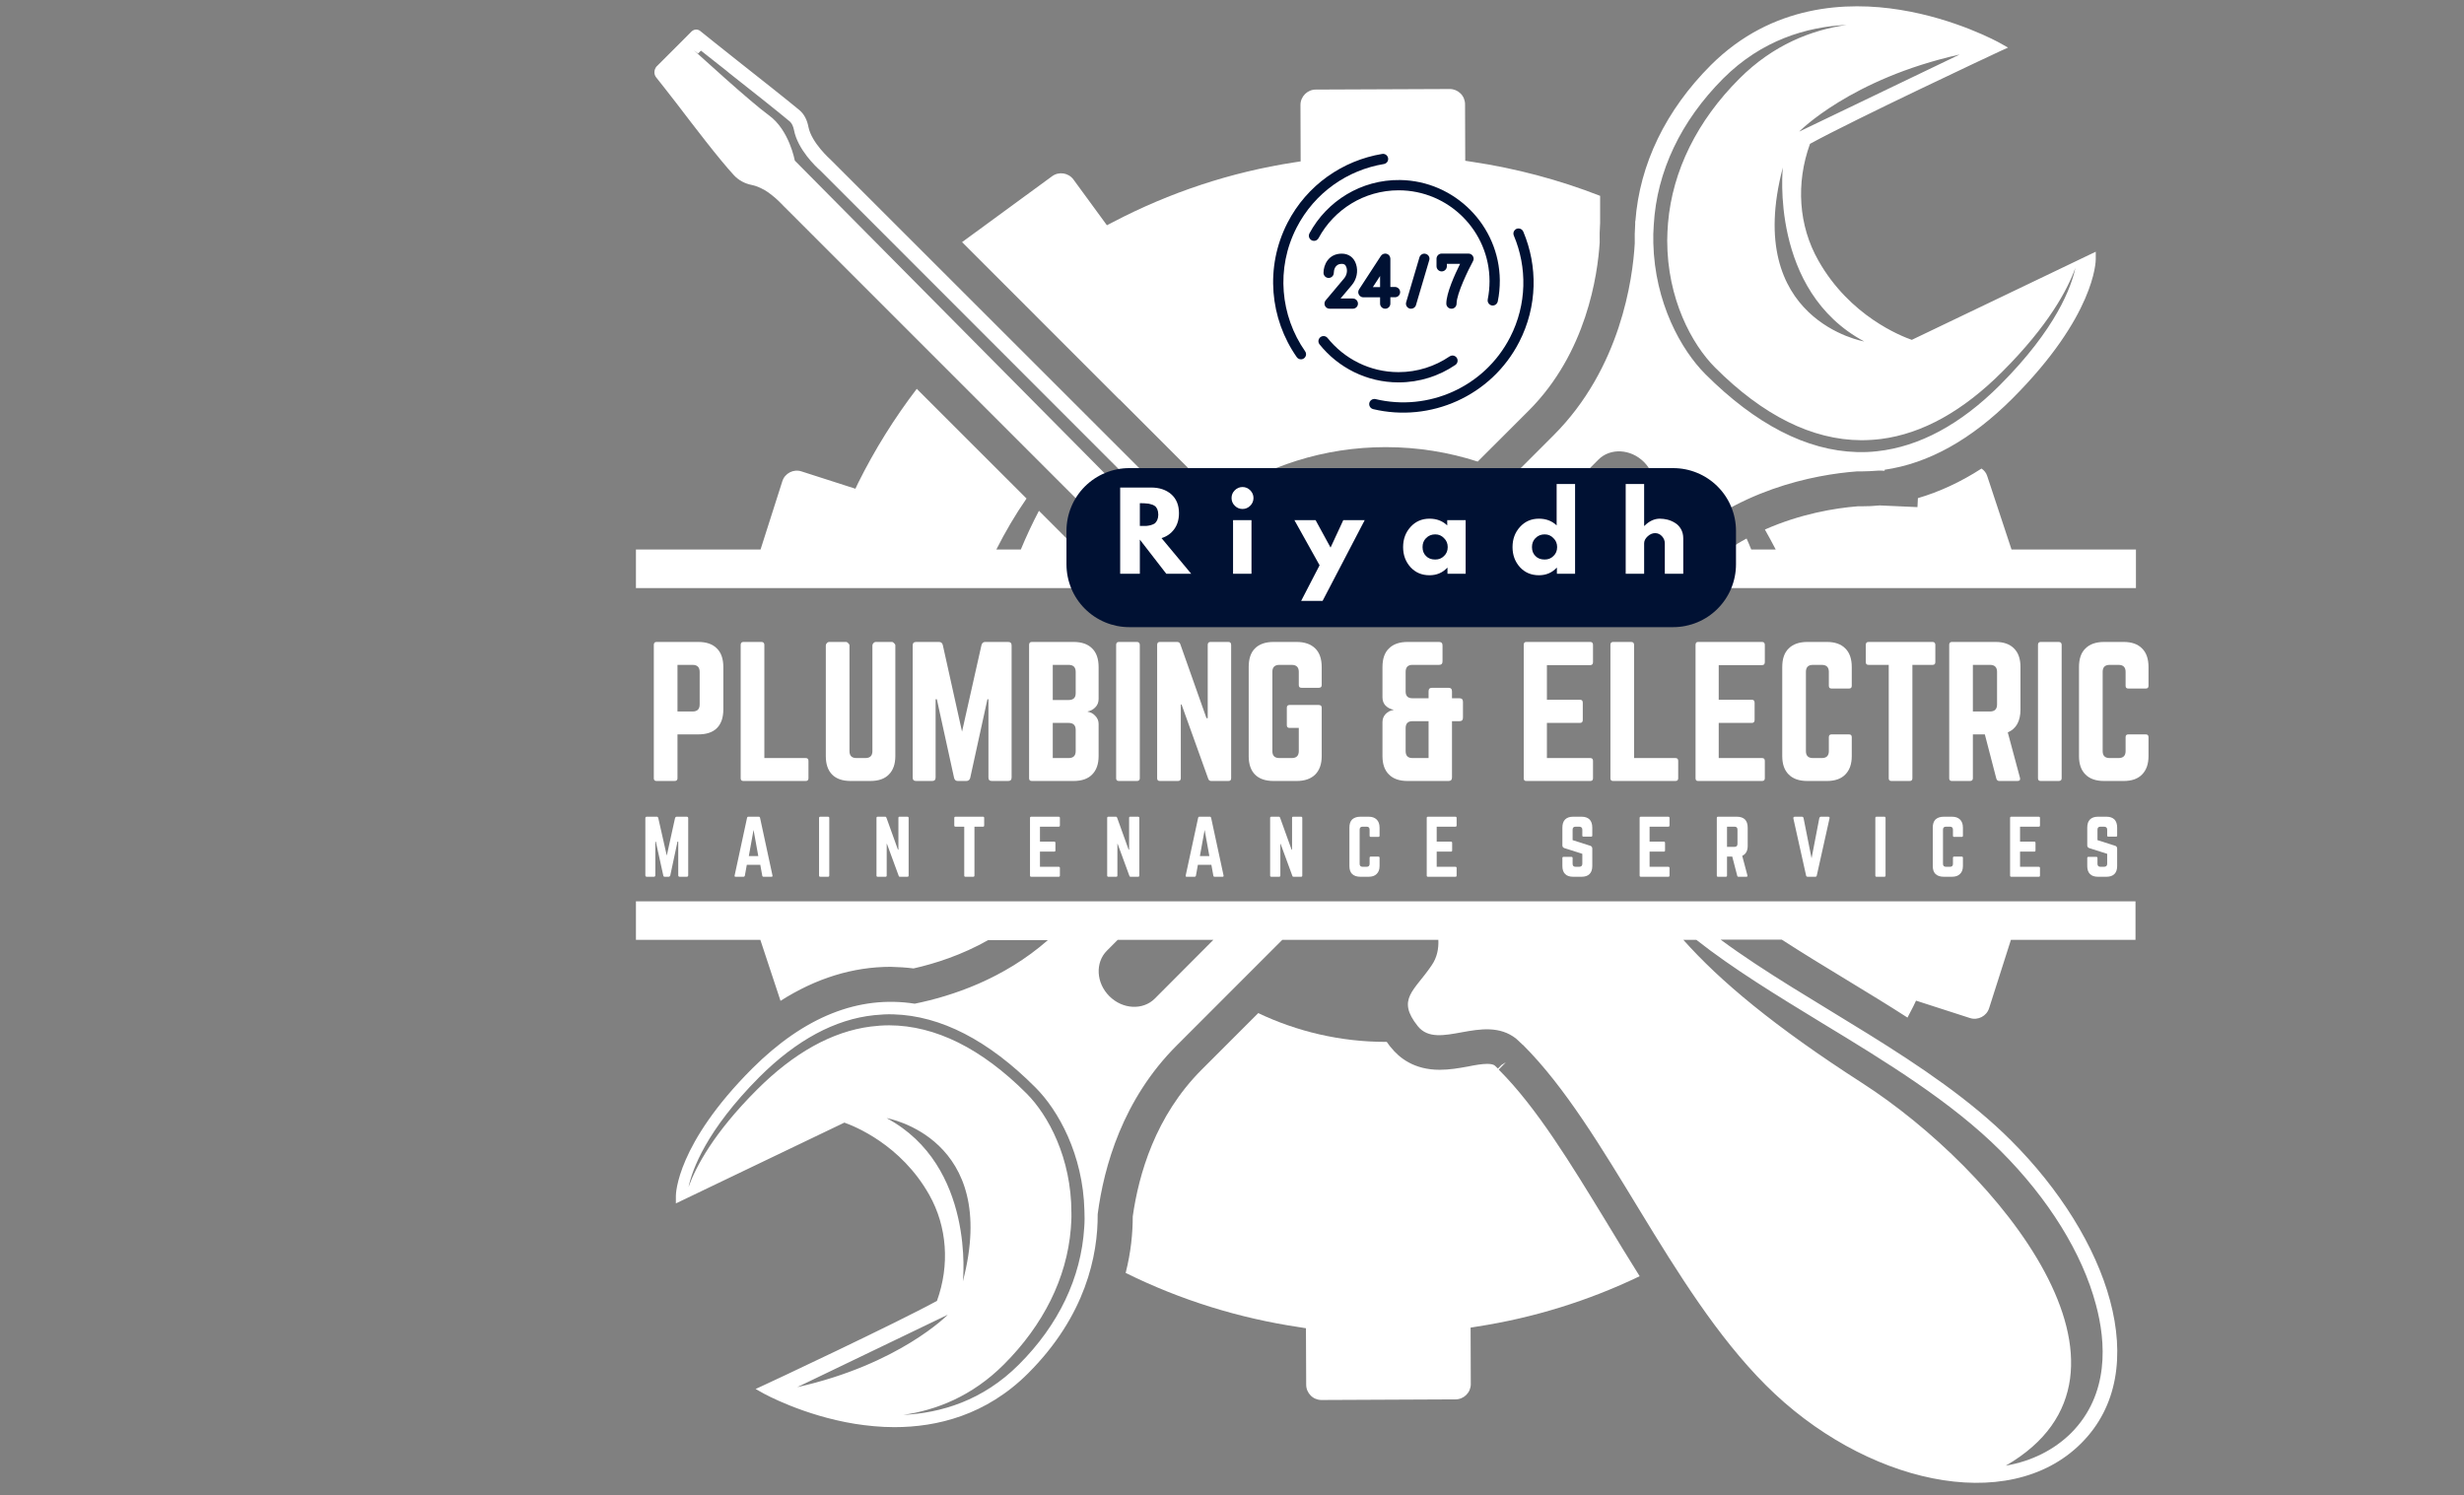 <svg xmlns="http://www.w3.org/2000/svg" xmlns:xlink="http://www.w3.org/1999/xlink" width="206" zoomAndPan="magnify" viewBox="0 0 154.5 93.75" height="125" preserveAspectRatio="xMidYMid meet" version="1.0"><rect x="0" y="0" width="154.5" height="93.75" fill="#808080" stroke="none"/><defs><g/><clipPath id="5ff07dade4"><path d="M 39.875 56 L 134 56 L 134 93 L 39.875 93 Z M 39.875 56 " clip-rule="nonzero"/></clipPath><clipPath id="229c3469c7"><path d="M 39.875 0.027 L 134 0.027 L 134 37 L 39.875 37 Z M 39.875 0.027 " clip-rule="nonzero"/></clipPath><clipPath id="15c4bd486d"><path d="M 79.301 9.605 L 88 9.605 L 88 23 L 79.301 23 Z M 79.301 9.605 " clip-rule="nonzero"/></clipPath><clipPath id="2f52725e5a"><path d="M 85 14 L 96.34 14 L 96.34 26 L 85 26 Z M 85 14 " clip-rule="nonzero"/></clipPath></defs><g clip-path="url(#5ff07dade4)"><path fill="#ffffff" d="M 57.281 60.73 C 58.648 60.422 60.312 59.887 61.961 58.953 L 65.707 58.953 C 62.922 61.395 59.684 62.469 57.355 62.941 C 53.84 62.395 50.426 63.762 47.176 66.996 C 42.43 71.742 42.379 74.863 42.379 74.992 L 42.379 75.465 L 52.945 70.398 C 53.559 70.617 56.488 71.77 58.266 74.926 C 59.391 76.922 59.559 79.34 58.75 81.578 C 56.18 82.984 48.25 86.707 47.906 86.859 L 47.945 86.949 L 47.906 86.859 L 47.379 87.102 L 47.879 87.383 C 47.906 87.398 50.375 88.766 53.609 89.289 C 54.363 89.406 55.195 89.496 56.078 89.496 C 58.738 89.496 61.832 88.754 64.469 86.117 C 68.086 82.5 68.844 78.699 68.828 76.141 C 69.215 73.176 70.391 68.941 73.793 65.551 L 80.402 58.938 L 90.188 58.938 C 90.215 59.477 90.113 60.039 89.766 60.539 C 88.691 62.137 87.539 62.648 88.898 64.348 C 90.164 65.934 93.004 63.52 95.062 65.129 C 95.176 65.23 95.305 65.348 95.418 65.461 C 95.445 65.488 95.457 65.5 95.484 65.527 L 95.484 65.512 C 95.496 65.527 95.496 65.527 95.508 65.539 C 100.793 70.82 104.629 80.773 110.73 86.871 C 116.828 92.973 125.898 95.109 130.5 90.504 C 135.105 85.902 132.191 77.602 126.09 71.512 C 121.051 66.473 113.375 62.98 107.891 58.926 L 111.727 58.926 C 113.031 59.77 114.414 60.613 115.832 61.473 C 117.086 62.238 118.363 63.008 119.605 63.812 C 119.719 63.582 119.848 63.352 119.965 63.121 L 120.141 62.75 L 123.52 63.84 C 124.016 64.004 124.566 63.723 124.723 63.223 L 126.09 58.938 L 133.902 58.938 L 133.902 56.523 L 39.875 56.523 L 39.875 58.938 L 47.676 58.938 L 48.941 62.762 C 51.168 61.344 53.48 60.629 55.848 60.629 C 56.332 60.641 56.809 60.668 57.281 60.73 Z M 106.367 58.938 C 108.656 60.742 111.383 62.406 114.234 64.145 C 118.238 66.574 122.367 69.094 125.449 72.176 C 128.441 75.168 130.566 78.586 131.422 81.82 C 132.051 84.148 132.281 87.434 129.863 89.867 C 128.789 90.926 127.395 91.629 125.77 91.91 C 135.848 86.078 125.18 73.328 116.766 67.918 C 111.242 64.363 107.84 61.512 105.551 58.938 Z M 55.594 70.117 C 55.594 70.117 62.742 71.332 60.375 80.352 C 60.375 80.352 61.168 73.098 55.594 70.117 Z M 49.988 86.988 L 59.43 82.445 C 59.43 82.445 56.398 85.555 49.988 86.988 Z M 67.984 76.973 C 67.793 80.121 66.375 83.086 63.891 85.566 C 61.617 87.844 58.98 88.613 56.629 88.727 C 58.699 88.434 60.949 87.562 62.945 85.566 C 65.426 83.086 66.887 80.145 67.141 77.074 C 67.168 76.73 67.191 76.371 67.18 76.039 C 67.18 72.613 65.723 69.926 64.367 68.57 C 61.539 65.742 58.648 64.312 55.77 64.297 C 55.375 64.297 54.992 64.324 54.594 64.375 C 52.176 64.684 49.773 66.023 47.457 68.34 C 44.746 71.051 43.633 73.16 43.172 74.441 C 43.402 73.355 44.285 70.887 47.609 67.547 C 49.926 65.23 52.355 63.914 54.824 63.66 C 55.223 63.621 55.617 63.594 56.027 63.609 C 58.98 63.695 61.973 65.23 64.93 68.199 C 66.348 69.617 67.91 72.395 67.996 75.91 C 68.012 76.258 68.012 76.613 67.984 76.973 Z M 72.41 62.621 C 71.668 63.363 70.391 63.301 69.559 62.469 C 68.727 61.637 68.664 60.359 69.406 59.617 L 70.082 58.938 L 76.082 58.938 Z M 72.41 62.621 " fill-opacity="1" fill-rule="nonzero"/></g><path fill="#ffffff" d="M 94.012 67.113 C 94 67.098 93.988 67.086 93.973 67.074 L 94.422 66.613 L 94.152 66.781 L 93.922 67.012 C 93.922 67.012 93.91 66.996 93.91 66.996 C 93.91 66.996 93.922 67.012 93.922 67.012 C 93.91 66.996 93.91 66.996 93.898 66.984 C 93.832 66.922 93.77 66.855 93.707 66.805 C 93.641 66.766 93.527 66.715 93.258 66.715 C 92.914 66.715 92.477 66.793 92.031 66.883 C 91.469 66.984 90.891 67.086 90.266 67.086 C 88.668 67.086 87.734 66.332 87.223 65.691 C 87.117 65.578 87.043 65.449 86.953 65.336 C 86.941 65.336 86.914 65.336 86.902 65.336 C 84.035 65.336 81.324 64.684 78.895 63.531 L 75.352 67.074 C 72.438 69.988 71.398 73.66 71.027 76.281 C 71.027 77.32 70.914 78.52 70.582 79.824 C 74.023 81.527 77.691 82.664 81.477 83.227 L 81.887 83.293 L 81.902 86.836 C 81.902 87.09 82.004 87.332 82.184 87.512 C 82.359 87.691 82.605 87.793 82.859 87.793 L 91.262 87.754 C 91.52 87.754 91.762 87.652 91.941 87.473 C 92.121 87.293 92.223 87.051 92.223 86.797 L 92.211 83.254 L 92.617 83.188 C 96.16 82.641 99.59 81.578 102.812 80.031 C 102.094 78.891 101.406 77.754 100.715 76.613 C 98.477 72.945 96.367 69.477 94.012 67.113 Z M 94.012 67.113 " fill-opacity="1" fill-rule="nonzero"/><path fill="#ffffff" d="M 70.25 25.047 C 70.234 25.059 70.223 25.07 70.223 25.07 L 76.414 31.262 C 79.406 29.23 83.012 28.039 86.887 28.039 C 88.898 28.039 90.84 28.359 92.656 28.945 L 95.855 25.75 C 99.488 22.117 100.176 17.23 100.305 15.211 C 100.293 14.816 100.305 14.406 100.332 13.984 L 100.332 12.281 C 97.746 11.273 95.047 10.555 92.285 10.145 L 91.875 10.082 L 91.863 6.539 C 91.863 6.285 91.762 6.039 91.582 5.863 C 91.402 5.684 91.16 5.582 90.906 5.582 L 82.5 5.617 C 81.977 5.617 81.543 6.055 81.543 6.578 L 81.555 10.121 L 81.145 10.184 C 77.168 10.797 73.344 12.066 69.777 13.934 L 69.406 14.125 L 67.309 11.258 C 67 10.836 66.398 10.734 65.965 11.055 L 60.324 15.184 L 70.184 25.047 C 70.234 25.07 70.25 25.059 70.25 25.047 Z M 70.25 25.047 " fill-opacity="1" fill-rule="nonzero"/><g clip-path="url(#229c3469c7)"><path fill="#ffffff" d="M 133.93 36.879 L 133.93 34.461 L 126.129 34.461 L 124.605 29.855 C 124.543 29.652 124.414 29.496 124.246 29.383 C 122.941 30.227 121.613 30.84 120.258 31.238 L 120.23 31.801 C 120.23 31.801 117.867 31.695 117.867 31.695 C 117.48 31.734 117.098 31.75 116.715 31.75 C 116.637 31.75 116.562 31.75 116.484 31.75 C 115.051 31.863 112.891 32.223 110.664 33.207 C 110.895 33.617 111.125 34.039 111.344 34.461 L 109.809 34.461 C 109.719 34.23 109.617 34 109.516 33.77 C 109.129 33.973 108.758 34.203 108.375 34.461 L 104.922 34.461 C 108.824 30.688 113.773 29.766 116.422 29.562 C 116.523 29.562 116.613 29.562 116.715 29.562 C 117.074 29.562 117.43 29.535 117.777 29.512 C 117.879 29.512 117.941 29.512 117.957 29.512 L 118.172 29.523 L 118.172 29.457 C 120.922 29.062 123.609 27.566 126.18 24.996 C 131.359 19.816 131.41 16.402 131.41 16.258 L 131.41 15.785 L 119.875 21.312 C 119.223 21.082 115.984 19.828 114.016 16.336 C 112.773 14.148 112.598 11.488 113.492 9.02 C 116.293 7.484 124.988 3.406 125.375 3.227 L 125.91 2.984 L 125.41 2.703 C 125.297 2.637 122.648 1.18 119.145 0.617 C 115.844 0.082 111.113 0.258 107.277 4.082 C 104.449 6.91 102.812 10.285 102.543 13.867 L 102.531 13.867 L 102.531 14.059 C 102.504 14.469 102.492 14.879 102.504 15.262 C 102.379 17.488 101.621 23.09 97.414 27.297 L 90.266 34.445 L 76.527 34.445 L 52.074 10.004 C 52.062 9.992 50.887 8.957 50.691 7.961 C 50.605 7.5 50.41 7.141 50.117 6.898 C 49.285 6.207 47.676 4.941 46.254 3.816 C 45.195 2.973 44.285 2.254 43.914 1.949 C 43.762 1.82 43.531 1.82 43.379 1.961 L 43.363 1.973 L 42.828 2.512 L 41.191 4.148 L 41.176 4.16 C 41.176 4.16 41.164 4.172 41.164 4.172 C 41 4.379 40.984 4.66 41.152 4.863 C 41.383 5.145 41.855 5.758 42.395 6.449 C 43.531 7.934 45.078 9.969 46.023 10.992 C 46.32 11.309 46.703 11.516 47.164 11.605 C 47.406 11.656 47.648 11.758 47.879 11.887 C 47.879 11.887 47.891 11.887 47.891 11.887 C 48.57 12.281 49.133 12.922 49.145 12.934 L 49.16 12.945 L 70.672 34.461 L 67.574 34.461 L 65.145 32.031 C 64.738 32.809 64.352 33.629 64.008 34.461 L 62.473 34.461 C 63.035 33.348 63.664 32.273 64.367 31.262 L 57.484 24.383 C 56.078 26.223 54.852 28.191 53.812 30.277 L 53.637 30.648 L 50.258 29.562 C 49.758 29.395 49.211 29.676 49.055 30.176 L 47.688 34.461 L 39.875 34.461 L 39.875 36.879 Z M 116.895 21.414 C 116.895 21.414 109.258 20.109 111.789 10.504 C 111.789 10.504 110.945 18.23 116.895 21.414 Z M 122.879 3.418 L 112.812 8.254 C 112.801 8.266 116.035 4.941 122.879 3.418 Z M 108.043 4.93 C 110.461 2.512 113.285 1.68 115.793 1.562 C 113.582 1.883 111.188 2.805 109.066 4.93 C 106.418 7.574 104.871 10.707 104.59 13.984 C 104.562 14.355 104.539 14.727 104.539 15.082 C 104.539 18.742 106.086 21.594 107.543 23.051 C 110.551 26.059 113.633 27.59 116.703 27.605 C 117.125 27.605 117.547 27.578 117.957 27.527 C 120.539 27.195 123.098 25.773 125.566 23.293 C 128.457 20.402 129.645 18.152 130.133 16.797 C 129.887 17.961 128.953 20.594 125.398 24.152 C 122.93 26.621 120.336 28.012 117.699 28.297 C 117.277 28.348 116.844 28.359 116.422 28.348 C 113.273 28.258 110.078 26.605 106.93 23.461 C 105.41 21.938 103.758 18.984 103.668 15.238 C 103.656 14.867 103.668 14.496 103.695 14.109 C 103.887 10.746 105.395 7.59 108.043 4.93 Z M 100.227 28.82 C 100.969 28.078 102.25 28.141 103.082 28.973 C 103.91 29.805 103.977 31.082 103.234 31.824 L 100.586 34.473 L 94.59 34.473 Z M 43.711 2.102 L 43.699 2.113 C 43.684 2.102 43.672 2.102 43.672 2.09 C 43.684 2.09 43.699 2.102 43.711 2.102 Z M 49.836 10.07 C 49.836 10.07 49.492 8.152 48.211 7.23 C 46.984 6.336 43.711 3.328 43.504 3.148 L 43.773 3.355 L 43.953 3.176 C 44.375 3.508 44.926 3.941 45.527 4.418 L 45.758 4.609 C 47.152 5.707 48.723 6.949 49.531 7.625 C 49.645 7.73 49.734 7.906 49.785 8.152 C 50.016 9.367 51.152 10.453 51.449 10.707 L 75.211 34.484 L 74.023 34.484 Z M 49.836 10.07 " fill-opacity="1" fill-rule="nonzero"/></g><path fill="#001133" d="M 84.828 19.359 L 83.371 19.359 C 83.246 19.359 83.133 19.289 83.078 19.176 C 83.027 19.062 83.043 18.926 83.125 18.832 L 84.277 17.461 C 84.441 17.266 84.5 17 84.426 16.77 C 84.367 16.586 84.27 16.547 84.137 16.547 C 83.68 16.547 83.637 16.977 83.633 17.109 C 83.633 17.285 83.488 17.43 83.309 17.43 C 83.133 17.43 82.988 17.285 82.988 17.105 C 82.988 16.625 83.289 15.906 84.133 15.906 C 84.566 15.906 84.898 16.148 85.031 16.574 C 85.172 17.012 85.07 17.512 84.766 17.875 L 84.055 18.719 L 84.828 18.719 C 85.004 18.719 85.148 18.863 85.148 19.043 C 85.148 19.219 85.004 19.359 84.828 19.359 Z M 84.828 19.359 " fill-opacity="1" fill-rule="nonzero"/><path fill="#001133" d="M 86.859 19.359 C 86.684 19.359 86.535 19.219 86.535 19.039 L 86.535 18.645 L 85.488 18.645 C 85.371 18.645 85.266 18.582 85.207 18.477 C 85.148 18.371 85.152 18.246 85.219 18.145 L 86.586 16.047 C 86.664 15.93 86.812 15.875 86.949 15.914 C 87.086 15.953 87.18 16.082 87.18 16.223 L 87.18 17.996 L 87.469 17.996 C 87.645 17.996 87.793 18.141 87.793 18.32 C 87.793 18.5 87.648 18.641 87.469 18.641 L 87.18 18.641 L 87.18 19.035 C 87.18 19.219 87.035 19.359 86.859 19.359 Z M 86.082 18.004 L 86.535 18.004 L 86.535 17.309 Z M 86.082 18.004 " fill-opacity="1" fill-rule="nonzero"/><path fill="#001133" d="M 91.012 19.359 C 90.832 19.359 90.688 19.219 90.688 19.039 C 90.688 18.387 91.219 17.215 91.551 16.547 L 90.723 16.547 L 90.723 16.695 C 90.723 16.871 90.578 17.02 90.398 17.02 C 90.223 17.02 90.074 16.875 90.074 16.695 L 90.074 16.227 C 90.074 16.047 90.219 15.902 90.398 15.902 L 92.078 15.902 C 92.191 15.902 92.297 15.961 92.355 16.059 C 92.414 16.156 92.418 16.277 92.363 16.375 C 92.074 16.906 91.332 18.422 91.332 19.035 C 91.332 19.219 91.191 19.359 91.012 19.359 Z M 91.012 19.359 " fill-opacity="1" fill-rule="nonzero"/><path fill="#001133" d="M 88.477 19.359 C 88.449 19.359 88.418 19.359 88.387 19.348 C 88.219 19.301 88.117 19.121 88.172 18.949 L 89.004 16.137 C 89.055 15.969 89.234 15.867 89.402 15.922 C 89.574 15.969 89.672 16.148 89.617 16.32 L 88.785 19.133 C 88.746 19.273 88.617 19.359 88.477 19.359 Z M 88.477 19.359 " fill-opacity="1" fill-rule="nonzero"/><path fill="#001133" d="M 82.395 15.105 C 82.512 15.105 82.617 15.039 82.676 14.934 C 83.641 13.148 85.527 11.934 87.699 11.934 C 90.84 11.934 93.398 14.492 93.398 17.633 C 93.398 18.023 93.359 18.406 93.285 18.777 C 93.258 18.91 93.32 19.047 93.438 19.117 C 93.625 19.227 93.867 19.117 93.914 18.902 C 94.004 18.477 94.043 18.031 94.043 17.578 C 94.012 14.148 91.223 11.34 87.793 11.289 C 85.34 11.254 83.195 12.617 82.109 14.629 C 81.992 14.844 82.148 15.105 82.395 15.105 Z M 82.395 15.105 " fill-opacity="1" fill-rule="nonzero"/><path fill="#001133" d="M 91.234 22.336 C 91.129 22.273 90.996 22.281 90.891 22.352 C 89.977 22.973 88.875 23.336 87.691 23.336 C 85.891 23.336 84.285 22.496 83.238 21.191 C 83.176 21.117 83.086 21.074 82.992 21.074 C 82.723 21.074 82.57 21.383 82.738 21.594 C 83.902 23.047 85.691 23.98 87.695 23.98 C 89.016 23.98 90.242 23.574 91.258 22.883 C 91.453 22.75 91.441 22.453 91.234 22.336 Z M 91.234 22.336 " fill-opacity="1" fill-rule="nonzero"/><g clip-path="url(#15c4bd486d)"><path fill="#001133" d="M 81.859 22.359 C 81.914 22.254 81.906 22.129 81.836 22.031 C 80.289 19.816 79.984 16.84 81.301 14.273 C 82.434 12.07 84.504 10.66 86.777 10.285 C 86.875 10.27 86.961 10.203 87.008 10.117 C 87.129 9.883 86.93 9.609 86.668 9.652 C 84.203 10.062 81.953 11.59 80.727 13.977 C 79.301 16.766 79.629 19.996 81.312 22.398 C 81.449 22.594 81.75 22.574 81.859 22.359 Z M 81.859 22.359 " fill-opacity="1" fill-rule="nonzero"/></g><g clip-path="url(#2f52725e5a)"><path fill="#001133" d="M 94.93 14.5 C 94.887 14.586 94.883 14.684 94.922 14.773 C 95.758 16.754 95.75 19.082 94.691 21.145 C 93.078 24.289 89.543 25.816 86.25 25.027 C 86.105 24.992 85.957 25.062 85.887 25.195 C 85.793 25.383 85.898 25.605 86.102 25.656 C 89.676 26.508 93.512 24.852 95.262 21.438 C 96.41 19.199 96.422 16.68 95.516 14.527 C 95.406 14.273 95.055 14.254 94.93 14.5 Z M 94.93 14.5 " fill-opacity="1" fill-rule="nonzero"/></g><g fill="#ffffff" fill-opacity="1"><g transform="translate(40.449, 48.975)"><g><path d="M 0.547 -0.172 L 0.547 -8.531 C 0.547 -8.656 0.602 -8.719 0.719 -8.719 L 3.328 -8.719 C 3.848 -8.719 4.238 -8.582 4.5 -8.312 C 4.77 -8.051 4.906 -7.66 4.906 -7.141 L 4.906 -4.484 C 4.906 -3.973 4.77 -3.582 4.5 -3.312 C 4.238 -3.051 3.848 -2.922 3.328 -2.922 L 2.031 -2.922 L 2.031 -0.172 C 2.031 -0.055 1.969 0 1.844 0 L 0.719 0 C 0.602 0 0.547 -0.055 0.547 -0.172 Z M 2.031 -4.359 L 2.984 -4.359 C 3.273 -4.359 3.422 -4.504 3.422 -4.797 L 3.422 -6.844 C 3.422 -7.133 3.273 -7.281 2.984 -7.281 L 2.031 -7.281 Z M 2.031 -4.359 "/></g></g></g><g fill="#ffffff" fill-opacity="1"><g transform="translate(45.896, 48.975)"><g><path d="M 2.031 -1.438 L 2.031 -8.531 C 2.031 -8.656 1.969 -8.719 1.844 -8.719 L 0.719 -8.719 C 0.602 -8.719 0.547 -8.656 0.547 -8.531 L 0.547 -0.172 C 0.547 -0.055 0.602 0 0.719 0 L 4.625 0 C 4.738 0 4.797 -0.055 4.797 -0.172 L 4.797 -1.266 C 4.797 -1.379 4.738 -1.438 4.625 -1.438 Z M 2.031 -1.438 "/></g></g></g><g fill="#ffffff" fill-opacity="1"><g transform="translate(51.234, 48.975)"><g><path d="M 3.688 -8.719 L 4.688 -8.719 C 4.738 -8.719 4.785 -8.691 4.828 -8.641 C 4.879 -8.598 4.906 -8.551 4.906 -8.5 L 4.906 -1.562 C 4.906 -1.062 4.77 -0.676 4.5 -0.406 C 4.238 -0.133 3.848 0 3.328 0 L 2.109 0 C 1.598 0 1.207 -0.133 0.938 -0.406 C 0.676 -0.676 0.547 -1.062 0.547 -1.562 L 0.547 -8.5 C 0.547 -8.551 0.566 -8.598 0.609 -8.641 C 0.648 -8.691 0.703 -8.719 0.766 -8.719 L 1.812 -8.719 C 1.863 -8.719 1.91 -8.691 1.953 -8.641 C 2.004 -8.598 2.031 -8.551 2.031 -8.5 L 2.031 -1.875 C 2.031 -1.582 2.176 -1.438 2.469 -1.438 L 3.031 -1.438 C 3.32 -1.438 3.469 -1.582 3.469 -1.875 L 3.469 -8.5 C 3.469 -8.551 3.488 -8.598 3.531 -8.641 C 3.57 -8.691 3.625 -8.719 3.688 -8.719 Z M 3.688 -8.719 "/></g></g></g><g fill="#ffffff" fill-opacity="1"><g transform="translate(56.681, 48.975)"><g><path d="M 5.094 -8.719 L 6.531 -8.719 C 6.676 -8.719 6.75 -8.645 6.75 -8.5 L 6.75 -0.219 C 6.75 -0.07 6.676 0 6.531 0 L 5.516 0 C 5.367 0 5.297 -0.07 5.297 -0.219 L 5.297 -5.125 L 5.234 -5.125 L 4.156 -0.203 C 4.125 -0.066 4.039 0 3.906 0 L 3.375 0 C 3.25 0 3.172 -0.066 3.141 -0.203 L 2.062 -5.125 L 1.984 -5.125 L 1.984 -0.219 C 1.984 -0.07 1.91 0 1.766 0 L 0.766 0 C 0.617 0 0.547 -0.07 0.547 -0.219 L 0.547 -8.5 C 0.547 -8.645 0.617 -8.719 0.766 -8.719 L 2.203 -8.719 C 2.328 -8.719 2.406 -8.648 2.438 -8.516 L 3.641 -3.094 L 4.859 -8.516 C 4.891 -8.648 4.969 -8.719 5.094 -8.719 Z M 5.094 -8.719 "/></g></g></g><g fill="#ffffff" fill-opacity="1"><g transform="translate(63.98, 48.975)"><g><path d="M 4.906 -7.141 L 4.906 -5.141 C 4.906 -4.93 4.836 -4.758 4.703 -4.625 C 4.578 -4.488 4.414 -4.398 4.219 -4.359 L 4.219 -4.344 C 4.414 -4.312 4.578 -4.223 4.703 -4.078 C 4.836 -3.941 4.906 -3.773 4.906 -3.578 L 4.906 -1.562 C 4.906 -1.062 4.77 -0.676 4.5 -0.406 C 4.238 -0.133 3.848 0 3.328 0 L 0.719 0 C 0.602 0 0.547 -0.055 0.547 -0.172 L 0.547 -8.531 C 0.547 -8.656 0.602 -8.719 0.719 -8.719 L 3.328 -8.719 C 3.848 -8.719 4.238 -8.582 4.5 -8.312 C 4.77 -8.051 4.906 -7.66 4.906 -7.141 Z M 3.469 -5.5 L 3.469 -6.844 C 3.469 -7.133 3.32 -7.281 3.031 -7.281 L 2.031 -7.281 L 2.031 -5.078 L 3.031 -5.078 C 3.32 -5.078 3.469 -5.219 3.469 -5.5 Z M 3.469 -1.875 L 3.469 -3.203 C 3.469 -3.492 3.32 -3.641 3.031 -3.641 L 2.031 -3.641 L 2.031 -1.438 L 3.031 -1.438 C 3.32 -1.438 3.469 -1.582 3.469 -1.875 Z M 3.469 -1.875 "/></g></g></g><g fill="#ffffff" fill-opacity="1"><g transform="translate(69.438, 48.975)"><g><path d="M 0.719 -8.719 L 1.844 -8.719 C 1.969 -8.719 2.031 -8.656 2.031 -8.531 L 2.031 -0.172 C 2.031 -0.055 1.969 0 1.844 0 L 0.719 0 C 0.602 0 0.547 -0.055 0.547 -0.172 L 0.547 -8.531 C 0.547 -8.656 0.602 -8.719 0.719 -8.719 Z M 0.719 -8.719 "/></g></g></g><g fill="#ffffff" fill-opacity="1"><g transform="translate(72.009, 48.975)"><g><path d="M 3.891 -8.719 L 5.016 -8.719 C 5.129 -8.719 5.188 -8.656 5.188 -8.531 L 5.188 -0.172 C 5.188 -0.055 5.129 0 5.016 0 L 3.938 0 C 3.844 0 3.781 -0.047 3.75 -0.141 L 2.078 -4.797 L 2.031 -4.797 L 2.031 -0.172 C 2.031 -0.055 1.969 0 1.844 0 L 0.719 0 C 0.602 0 0.547 -0.055 0.547 -0.172 L 0.547 -8.531 C 0.547 -8.656 0.602 -8.719 0.719 -8.719 L 1.797 -8.719 C 1.898 -8.719 1.969 -8.672 2 -8.578 L 3.641 -3.938 L 3.719 -3.938 L 3.719 -8.531 C 3.719 -8.656 3.773 -8.719 3.891 -8.719 Z M 3.891 -8.719 "/></g></g></g><g fill="#ffffff" fill-opacity="1"><g transform="translate(77.75, 48.975)"><g><path d="M 0.547 -1.562 L 0.547 -7.141 C 0.547 -7.66 0.676 -8.051 0.938 -8.312 C 1.207 -8.582 1.598 -8.719 2.109 -8.719 L 3.547 -8.719 C 4.055 -8.719 4.445 -8.582 4.719 -8.312 C 4.988 -8.051 5.125 -7.66 5.125 -7.141 L 5.125 -6.016 C 5.125 -5.898 5.062 -5.844 4.938 -5.844 L 3.859 -5.844 C 3.742 -5.844 3.688 -5.898 3.688 -6.016 L 3.688 -6.844 C 3.688 -7.133 3.539 -7.281 3.25 -7.281 L 2.469 -7.281 C 2.176 -7.281 2.031 -7.133 2.031 -6.844 L 2.031 -1.875 C 2.031 -1.582 2.176 -1.438 2.469 -1.438 L 3.25 -1.438 C 3.539 -1.438 3.688 -1.582 3.688 -1.875 L 3.688 -3.328 L 3.109 -3.328 C 2.992 -3.328 2.938 -3.383 2.938 -3.5 L 2.938 -4.594 C 2.938 -4.707 2.992 -4.766 3.109 -4.766 L 4.938 -4.766 C 5.062 -4.766 5.125 -4.707 5.125 -4.594 L 5.125 -1.562 C 5.125 -1.062 4.988 -0.676 4.719 -0.406 C 4.445 -0.133 4.055 0 3.547 0 L 2.109 0 C 1.598 0 1.207 -0.133 0.938 -0.406 C 0.676 -0.676 0.547 -1.062 0.547 -1.562 Z M 0.547 -1.562 "/></g></g></g><g fill="#ffffff" fill-opacity="1"><g transform="translate(83.415, 48.975)"><g/></g></g><g fill="#ffffff" fill-opacity="1"><g transform="translate(86.138, 48.975)"><g><path d="M 2.125 -8.719 L 4.094 -8.719 C 4.238 -8.719 4.312 -8.645 4.312 -8.5 L 4.312 -7.5 C 4.312 -7.352 4.238 -7.281 4.094 -7.281 L 2.422 -7.281 C 2.141 -7.281 2 -7.133 2 -6.844 L 2 -5.609 C 2 -5.328 2.141 -5.188 2.422 -5.188 L 3.438 -5.188 L 3.438 -5.625 C 3.438 -5.77 3.508 -5.844 3.656 -5.844 L 4.688 -5.844 C 4.832 -5.844 4.906 -5.77 4.906 -5.625 L 4.906 -5.188 L 5.375 -5.188 C 5.52 -5.188 5.594 -5.113 5.594 -4.969 L 5.594 -3.969 C 5.594 -3.82 5.52 -3.75 5.375 -3.75 L 4.906 -3.75 L 4.906 -0.219 C 4.906 -0.07 4.832 0 4.688 0 L 2.125 0 C 1.613 0 1.223 -0.133 0.953 -0.406 C 0.68 -0.676 0.547 -1.062 0.547 -1.562 L 0.547 -3.688 C 0.547 -3.883 0.609 -4.051 0.734 -4.188 C 0.867 -4.332 1.035 -4.422 1.234 -4.453 L 1.234 -4.469 C 1.035 -4.508 0.867 -4.598 0.734 -4.734 C 0.609 -4.867 0.547 -5.039 0.547 -5.25 L 0.547 -7.141 C 0.547 -7.66 0.68 -8.051 0.953 -8.312 C 1.223 -8.582 1.613 -8.719 2.125 -8.719 Z M 3.438 -3.75 L 2.422 -3.75 C 2.141 -3.75 2 -3.602 2 -3.312 L 2 -1.875 C 2 -1.582 2.141 -1.438 2.422 -1.438 L 3.438 -1.438 Z M 3.438 -3.75 "/></g></g></g><g fill="#ffffff" fill-opacity="1"><g transform="translate(92.272, 48.975)"><g/></g></g><g fill="#ffffff" fill-opacity="1"><g transform="translate(94.995, 48.975)"><g><path d="M 4.891 -8.531 L 4.891 -7.453 C 4.891 -7.328 4.832 -7.266 4.719 -7.266 L 2 -7.266 L 2 -5.094 L 4.078 -5.094 C 4.191 -5.094 4.25 -5.031 4.25 -4.906 L 4.25 -3.828 C 4.25 -3.703 4.191 -3.641 4.078 -3.641 L 2 -3.641 L 2 -1.438 L 4.719 -1.438 C 4.832 -1.438 4.891 -1.379 4.891 -1.266 L 4.891 -0.172 C 4.891 -0.055 4.832 0 4.719 0 L 0.703 0 C 0.598 0 0.547 -0.055 0.547 -0.172 L 0.547 -8.531 C 0.547 -8.656 0.598 -8.719 0.703 -8.719 L 4.719 -8.719 C 4.832 -8.719 4.891 -8.656 4.891 -8.531 Z M 4.891 -8.531 "/></g></g></g><g fill="#ffffff" fill-opacity="1"><g transform="translate(100.431, 48.975)"><g><path d="M 2.031 -1.438 L 2.031 -8.531 C 2.031 -8.656 1.969 -8.719 1.844 -8.719 L 0.719 -8.719 C 0.602 -8.719 0.547 -8.656 0.547 -8.531 L 0.547 -0.172 C 0.547 -0.055 0.602 0 0.719 0 L 4.625 0 C 4.738 0 4.797 -0.055 4.797 -0.172 L 4.797 -1.266 C 4.797 -1.379 4.738 -1.438 4.625 -1.438 Z M 2.031 -1.438 "/></g></g></g><g fill="#ffffff" fill-opacity="1"><g transform="translate(105.769, 48.975)"><g><path d="M 4.891 -8.531 L 4.891 -7.453 C 4.891 -7.328 4.832 -7.266 4.719 -7.266 L 2 -7.266 L 2 -5.094 L 4.078 -5.094 C 4.191 -5.094 4.25 -5.031 4.25 -4.906 L 4.25 -3.828 C 4.25 -3.703 4.191 -3.641 4.078 -3.641 L 2 -3.641 L 2 -1.438 L 4.719 -1.438 C 4.832 -1.438 4.891 -1.379 4.891 -1.266 L 4.891 -0.172 C 4.891 -0.055 4.832 0 4.719 0 L 0.703 0 C 0.598 0 0.547 -0.055 0.547 -0.172 L 0.547 -8.531 C 0.547 -8.656 0.598 -8.719 0.703 -8.719 L 4.719 -8.719 C 4.832 -8.719 4.891 -8.656 4.891 -8.531 Z M 4.891 -8.531 "/></g></g></g><g fill="#ffffff" fill-opacity="1"><g transform="translate(111.205, 48.975)"><g><path d="M 4.906 -7.141 L 4.906 -5.969 C 4.906 -5.852 4.848 -5.797 4.734 -5.797 L 3.641 -5.797 C 3.523 -5.797 3.469 -5.852 3.469 -5.969 L 3.469 -6.844 C 3.469 -7.133 3.32 -7.281 3.031 -7.281 L 2.469 -7.281 C 2.176 -7.281 2.031 -7.133 2.031 -6.844 L 2.031 -1.875 C 2.031 -1.582 2.176 -1.438 2.469 -1.438 L 3.031 -1.438 C 3.32 -1.438 3.469 -1.582 3.469 -1.875 L 3.469 -2.75 C 3.469 -2.863 3.523 -2.922 3.641 -2.922 L 4.734 -2.922 C 4.848 -2.922 4.906 -2.863 4.906 -2.75 L 4.906 -1.562 C 4.906 -1.062 4.77 -0.676 4.5 -0.406 C 4.238 -0.133 3.852 0 3.344 0 L 2.125 0 C 1.613 0 1.223 -0.133 0.953 -0.406 C 0.68 -0.676 0.547 -1.062 0.547 -1.562 L 0.547 -7.141 C 0.547 -7.66 0.68 -8.051 0.953 -8.312 C 1.223 -8.582 1.613 -8.719 2.125 -8.719 L 3.344 -8.719 C 3.852 -8.719 4.238 -8.582 4.5 -8.312 C 4.77 -8.051 4.906 -7.66 4.906 -7.141 Z M 4.906 -7.141 "/></g></g></g><g fill="#ffffff" fill-opacity="1"><g transform="translate(116.663, 48.975)"><g><path d="M 0.5 -8.719 L 4.516 -8.719 C 4.629 -8.719 4.688 -8.656 4.688 -8.531 L 4.688 -7.453 C 4.688 -7.336 4.629 -7.281 4.516 -7.281 L 3.25 -7.281 L 3.25 -0.172 C 3.25 -0.055 3.191 0 3.078 0 L 1.938 0 C 1.82 0 1.766 -0.055 1.766 -0.172 L 1.766 -7.281 L 0.5 -7.281 C 0.383 -7.281 0.328 -7.336 0.328 -7.453 L 0.328 -8.531 C 0.328 -8.656 0.383 -8.719 0.5 -8.719 Z M 0.5 -8.719 "/></g></g></g><g fill="#ffffff" fill-opacity="1"><g transform="translate(121.674, 48.975)"><g><path d="M 5.016 -7.141 L 5.016 -4.484 C 5.016 -3.754 4.75 -3.273 4.219 -3.047 L 4.984 -0.203 C 5.016 -0.066 4.961 0 4.828 0 L 3.688 0 C 3.594 0 3.531 -0.051 3.5 -0.156 L 2.781 -2.922 L 2.031 -2.922 L 2.031 -0.172 C 2.031 -0.055 1.969 0 1.844 0 L 0.719 0 C 0.602 0 0.547 -0.055 0.547 -0.172 L 0.547 -8.531 C 0.547 -8.656 0.602 -8.719 0.719 -8.719 L 3.453 -8.719 C 3.961 -8.719 4.348 -8.582 4.609 -8.312 C 4.879 -8.051 5.016 -7.66 5.016 -7.141 Z M 2.031 -4.359 L 3.109 -4.359 C 3.398 -4.359 3.547 -4.504 3.547 -4.797 L 3.547 -6.844 C 3.547 -7.133 3.398 -7.281 3.109 -7.281 L 2.031 -7.281 Z M 2.031 -4.359 "/></g></g></g><g fill="#ffffff" fill-opacity="1"><g transform="translate(127.241, 48.975)"><g><path d="M 0.719 -8.719 L 1.844 -8.719 C 1.969 -8.719 2.031 -8.656 2.031 -8.531 L 2.031 -0.172 C 2.031 -0.055 1.969 0 1.844 0 L 0.719 0 C 0.602 0 0.547 -0.055 0.547 -0.172 L 0.547 -8.531 C 0.547 -8.656 0.602 -8.719 0.719 -8.719 Z M 0.719 -8.719 "/></g></g></g><g fill="#ffffff" fill-opacity="1"><g transform="translate(129.812, 48.975)"><g><path d="M 4.906 -7.141 L 4.906 -5.969 C 4.906 -5.852 4.848 -5.797 4.734 -5.797 L 3.641 -5.797 C 3.523 -5.797 3.469 -5.852 3.469 -5.969 L 3.469 -6.844 C 3.469 -7.133 3.32 -7.281 3.031 -7.281 L 2.469 -7.281 C 2.176 -7.281 2.031 -7.133 2.031 -6.844 L 2.031 -1.875 C 2.031 -1.582 2.176 -1.438 2.469 -1.438 L 3.031 -1.438 C 3.32 -1.438 3.469 -1.582 3.469 -1.875 L 3.469 -2.75 C 3.469 -2.863 3.523 -2.922 3.641 -2.922 L 4.734 -2.922 C 4.848 -2.922 4.906 -2.863 4.906 -2.75 L 4.906 -1.562 C 4.906 -1.062 4.77 -0.676 4.5 -0.406 C 4.238 -0.133 3.852 0 3.344 0 L 2.125 0 C 1.613 0 1.223 -0.133 0.953 -0.406 C 0.68 -0.676 0.547 -1.062 0.547 -1.562 L 0.547 -7.141 C 0.547 -7.66 0.68 -8.051 0.953 -8.312 C 1.223 -8.582 1.613 -8.719 2.125 -8.719 L 3.344 -8.719 C 3.852 -8.719 4.238 -8.582 4.5 -8.312 C 4.77 -8.051 4.906 -7.66 4.906 -7.141 Z M 4.906 -7.141 "/></g></g></g><g fill="#ffffff" fill-opacity="1"><g transform="translate(40.231, 54.981)"><g><path d="M 2.203 -3.766 L 2.828 -3.766 C 2.891 -3.766 2.922 -3.734 2.922 -3.672 L 2.922 -0.094 C 2.922 -0.031 2.891 0 2.828 0 L 2.391 0 C 2.328 0 2.297 -0.031 2.297 -0.094 L 2.297 -2.203 L 2.25 -2.203 L 1.797 -0.078 C 1.773 -0.023 1.738 0 1.688 0 L 1.453 0 C 1.398 0 1.367 -0.023 1.359 -0.078 L 0.891 -2.203 L 0.859 -2.203 L 0.859 -0.094 C 0.859 -0.031 0.828 0 0.766 0 L 0.328 0 C 0.266 0 0.234 -0.031 0.234 -0.094 L 0.234 -3.672 C 0.234 -3.734 0.266 -3.766 0.328 -3.766 L 0.953 -3.766 C 1.004 -3.766 1.035 -3.734 1.047 -3.672 L 1.578 -1.328 L 2.094 -3.672 C 2.113 -3.734 2.148 -3.766 2.203 -3.766 Z M 2.203 -3.766 "/></g></g></g><g fill="#ffffff" fill-opacity="1"><g transform="translate(45.875, 54.981)"><g><path d="M 2.5 0 L 2 0 C 1.957 0 1.93 -0.02 1.922 -0.062 L 1.797 -0.75 L 0.953 -0.75 L 0.828 -0.062 C 0.816 -0.02 0.789 0 0.75 0 L 0.25 0 C 0.195 0 0.176 -0.023 0.188 -0.078 L 0.969 -3.703 C 0.977 -3.742 1.004 -3.766 1.047 -3.766 L 1.703 -3.766 C 1.742 -3.766 1.77 -3.742 1.781 -3.703 L 2.562 -0.078 C 2.57 -0.023 2.551 0 2.5 0 Z M 1.672 -1.297 L 1.375 -2.938 L 1.078 -1.297 Z M 1.672 -1.297 "/></g></g></g><g fill="#ffffff" fill-opacity="1"><g transform="translate(51.123, 54.981)"><g><path d="M 0.312 -3.766 L 0.797 -3.766 C 0.848 -3.766 0.875 -3.738 0.875 -3.688 L 0.875 -0.078 C 0.875 -0.023 0.848 0 0.797 0 L 0.312 0 C 0.258 0 0.234 -0.023 0.234 -0.078 L 0.234 -3.688 C 0.234 -3.738 0.258 -3.766 0.312 -3.766 Z M 0.312 -3.766 "/></g></g></g><g fill="#ffffff" fill-opacity="1"><g transform="translate(54.724, 54.981)"><g><path d="M 1.672 -3.766 L 2.172 -3.766 C 2.223 -3.766 2.25 -3.738 2.25 -3.688 L 2.25 -0.078 C 2.25 -0.023 2.223 0 2.172 0 L 1.703 0 C 1.66 0 1.633 -0.02 1.625 -0.062 L 0.891 -2.062 L 0.875 -2.062 L 0.875 -0.078 C 0.875 -0.023 0.848 0 0.797 0 L 0.312 0 C 0.258 0 0.234 -0.023 0.234 -0.078 L 0.234 -3.688 C 0.234 -3.738 0.258 -3.766 0.312 -3.766 L 0.781 -3.766 C 0.82 -3.766 0.848 -3.742 0.859 -3.703 L 1.578 -1.703 L 1.609 -1.703 L 1.609 -3.688 C 1.609 -3.738 1.629 -3.766 1.672 -3.766 Z M 1.672 -3.766 "/></g></g></g><g fill="#ffffff" fill-opacity="1"><g transform="translate(59.695, 54.981)"><g><path d="M 0.219 -3.766 L 1.953 -3.766 C 1.992 -3.766 2.016 -3.738 2.016 -3.688 L 2.016 -3.219 C 2.016 -3.164 1.992 -3.141 1.953 -3.141 L 1.406 -3.141 L 1.406 -0.078 C 1.406 -0.023 1.379 0 1.328 0 L 0.844 0 C 0.789 0 0.766 -0.023 0.766 -0.078 L 0.766 -3.141 L 0.219 -3.141 C 0.164 -3.141 0.141 -3.164 0.141 -3.219 L 0.141 -3.688 C 0.141 -3.738 0.164 -3.766 0.219 -3.766 Z M 0.219 -3.766 "/></g></g></g><g fill="#ffffff" fill-opacity="1"><g transform="translate(64.35, 54.981)"><g><path d="M 2.109 -3.688 L 2.109 -3.219 C 2.109 -3.164 2.082 -3.141 2.031 -3.141 L 0.859 -3.141 L 0.859 -2.203 L 1.766 -2.203 C 1.805 -2.203 1.828 -2.172 1.828 -2.109 L 1.828 -1.656 C 1.828 -1.602 1.805 -1.578 1.766 -1.578 L 0.859 -1.578 L 0.859 -0.625 L 2.031 -0.625 C 2.082 -0.625 2.109 -0.598 2.109 -0.547 L 2.109 -0.078 C 2.109 -0.023 2.082 0 2.031 0 L 0.312 0 C 0.258 0 0.234 -0.023 0.234 -0.078 L 0.234 -3.688 C 0.234 -3.738 0.258 -3.766 0.312 -3.766 L 2.031 -3.766 C 2.082 -3.766 2.109 -3.738 2.109 -3.688 Z M 2.109 -3.688 "/></g></g></g><g fill="#ffffff" fill-opacity="1"><g transform="translate(69.189, 54.981)"><g><path d="M 1.672 -3.766 L 2.172 -3.766 C 2.223 -3.766 2.25 -3.738 2.25 -3.688 L 2.25 -0.078 C 2.25 -0.023 2.223 0 2.172 0 L 1.703 0 C 1.66 0 1.633 -0.02 1.625 -0.062 L 0.891 -2.062 L 0.875 -2.062 L 0.875 -0.078 C 0.875 -0.023 0.848 0 0.797 0 L 0.312 0 C 0.258 0 0.234 -0.023 0.234 -0.078 L 0.234 -3.688 C 0.234 -3.738 0.258 -3.766 0.312 -3.766 L 0.781 -3.766 C 0.82 -3.766 0.848 -3.742 0.859 -3.703 L 1.578 -1.703 L 1.609 -1.703 L 1.609 -3.688 C 1.609 -3.738 1.629 -3.766 1.672 -3.766 Z M 1.672 -3.766 "/></g></g></g><g fill="#ffffff" fill-opacity="1"><g transform="translate(74.159, 54.981)"><g><path d="M 2.5 0 L 2 0 C 1.957 0 1.93 -0.02 1.922 -0.062 L 1.797 -0.75 L 0.953 -0.75 L 0.828 -0.062 C 0.816 -0.02 0.789 0 0.75 0 L 0.25 0 C 0.195 0 0.176 -0.023 0.188 -0.078 L 0.969 -3.703 C 0.977 -3.742 1.004 -3.766 1.047 -3.766 L 1.703 -3.766 C 1.742 -3.766 1.77 -3.742 1.781 -3.703 L 2.562 -0.078 C 2.57 -0.023 2.551 0 2.5 0 Z M 1.672 -1.297 L 1.375 -2.938 L 1.078 -1.297 Z M 1.672 -1.297 "/></g></g></g><g fill="#ffffff" fill-opacity="1"><g transform="translate(79.407, 54.981)"><g><path d="M 1.672 -3.766 L 2.172 -3.766 C 2.223 -3.766 2.25 -3.738 2.25 -3.688 L 2.25 -0.078 C 2.25 -0.023 2.223 0 2.172 0 L 1.703 0 C 1.66 0 1.633 -0.02 1.625 -0.062 L 0.891 -2.062 L 0.875 -2.062 L 0.875 -0.078 C 0.875 -0.023 0.848 0 0.797 0 L 0.312 0 C 0.258 0 0.234 -0.023 0.234 -0.078 L 0.234 -3.688 C 0.234 -3.738 0.258 -3.766 0.312 -3.766 L 0.781 -3.766 C 0.82 -3.766 0.848 -3.742 0.859 -3.703 L 1.578 -1.703 L 1.609 -1.703 L 1.609 -3.688 C 1.609 -3.738 1.629 -3.766 1.672 -3.766 Z M 1.672 -3.766 "/></g></g></g><g fill="#ffffff" fill-opacity="1"><g transform="translate(84.378, 54.981)"><g><path d="M 2.125 -3.078 L 2.125 -2.578 C 2.125 -2.523 2.098 -2.5 2.047 -2.5 L 1.578 -2.5 C 1.523 -2.5 1.5 -2.523 1.5 -2.578 L 1.5 -2.953 C 1.5 -3.078 1.438 -3.141 1.312 -3.141 L 1.062 -3.141 C 0.938 -3.141 0.875 -3.078 0.875 -2.953 L 0.875 -0.812 C 0.875 -0.688 0.938 -0.625 1.062 -0.625 L 1.312 -0.625 C 1.438 -0.625 1.5 -0.688 1.5 -0.812 L 1.5 -1.188 C 1.5 -1.238 1.523 -1.266 1.578 -1.266 L 2.047 -1.266 C 2.098 -1.266 2.125 -1.238 2.125 -1.188 L 2.125 -0.672 C 2.125 -0.453 2.062 -0.285 1.938 -0.172 C 1.82 -0.055 1.656 0 1.438 0 L 0.922 0 C 0.703 0 0.531 -0.055 0.406 -0.172 C 0.289 -0.285 0.234 -0.453 0.234 -0.672 L 0.234 -3.078 C 0.234 -3.305 0.289 -3.477 0.406 -3.594 C 0.531 -3.707 0.703 -3.766 0.922 -3.766 L 1.438 -3.766 C 1.656 -3.766 1.82 -3.707 1.938 -3.594 C 2.062 -3.477 2.125 -3.305 2.125 -3.078 Z M 2.125 -3.078 "/></g></g></g><g fill="#ffffff" fill-opacity="1"><g transform="translate(89.226, 54.981)"><g><path d="M 2.109 -3.688 L 2.109 -3.219 C 2.109 -3.164 2.082 -3.141 2.031 -3.141 L 0.859 -3.141 L 0.859 -2.203 L 1.766 -2.203 C 1.805 -2.203 1.828 -2.172 1.828 -2.109 L 1.828 -1.656 C 1.828 -1.602 1.805 -1.578 1.766 -1.578 L 0.859 -1.578 L 0.859 -0.625 L 2.031 -0.625 C 2.082 -0.625 2.109 -0.598 2.109 -0.547 L 2.109 -0.078 C 2.109 -0.023 2.082 0 2.031 0 L 0.312 0 C 0.258 0 0.234 -0.023 0.234 -0.078 L 0.234 -3.688 C 0.234 -3.738 0.258 -3.766 0.312 -3.766 L 2.031 -3.766 C 2.082 -3.766 2.109 -3.738 2.109 -3.688 Z M 2.109 -3.688 "/></g></g></g><g fill="#ffffff" fill-opacity="1"><g transform="translate(94.064, 54.981)"><g/></g></g><g fill="#ffffff" fill-opacity="1"><g transform="translate(97.732, 54.981)"><g><path d="M 0.906 -3.766 L 1.438 -3.766 C 1.656 -3.766 1.82 -3.707 1.938 -3.594 C 2.051 -3.477 2.109 -3.305 2.109 -3.078 L 2.109 -2.594 C 2.109 -2.539 2.086 -2.516 2.047 -2.516 L 1.547 -2.516 C 1.504 -2.516 1.484 -2.539 1.484 -2.594 L 1.484 -2.953 C 1.484 -3.078 1.414 -3.141 1.281 -3.141 L 1.062 -3.141 C 0.938 -3.141 0.875 -3.078 0.875 -2.953 L 0.875 -2.297 L 2 -1.938 C 2.07 -1.906 2.109 -1.848 2.109 -1.766 L 2.109 -0.672 C 2.109 -0.453 2.051 -0.285 1.938 -0.172 C 1.82 -0.055 1.656 0 1.438 0 L 0.906 0 C 0.688 0 0.52 -0.055 0.406 -0.172 C 0.289 -0.285 0.234 -0.453 0.234 -0.672 L 0.234 -1.172 C 0.234 -1.223 0.258 -1.25 0.312 -1.25 L 0.797 -1.25 C 0.848 -1.25 0.875 -1.223 0.875 -1.172 L 0.875 -0.812 C 0.875 -0.688 0.938 -0.625 1.062 -0.625 L 1.281 -0.625 C 1.414 -0.625 1.484 -0.688 1.484 -0.812 L 1.484 -1.438 L 0.359 -1.797 C 0.273 -1.828 0.234 -1.883 0.234 -1.969 L 0.234 -3.078 C 0.234 -3.305 0.289 -3.477 0.406 -3.594 C 0.52 -3.707 0.688 -3.766 0.906 -3.766 Z M 0.906 -3.766 "/></g></g></g><g fill="#ffffff" fill-opacity="1"><g transform="translate(102.575, 54.981)"><g><path d="M 2.109 -3.688 L 2.109 -3.219 C 2.109 -3.164 2.082 -3.141 2.031 -3.141 L 0.859 -3.141 L 0.859 -2.203 L 1.766 -2.203 C 1.805 -2.203 1.828 -2.172 1.828 -2.109 L 1.828 -1.656 C 1.828 -1.602 1.805 -1.578 1.766 -1.578 L 0.859 -1.578 L 0.859 -0.625 L 2.031 -0.625 C 2.082 -0.625 2.109 -0.598 2.109 -0.547 L 2.109 -0.078 C 2.109 -0.023 2.082 0 2.031 0 L 0.312 0 C 0.258 0 0.234 -0.023 0.234 -0.078 L 0.234 -3.688 C 0.234 -3.738 0.258 -3.766 0.312 -3.766 L 2.031 -3.766 C 2.082 -3.766 2.109 -3.738 2.109 -3.688 Z M 2.109 -3.688 "/></g></g></g><g fill="#ffffff" fill-opacity="1"><g transform="translate(107.414, 54.981)"><g><path d="M 2.172 -3.078 L 2.172 -1.938 C 2.172 -1.625 2.055 -1.414 1.828 -1.312 L 2.156 -0.078 C 2.164 -0.023 2.141 0 2.078 0 L 1.594 0 C 1.551 0 1.523 -0.02 1.516 -0.062 L 1.203 -1.266 L 0.875 -1.266 L 0.875 -0.078 C 0.875 -0.023 0.848 0 0.797 0 L 0.312 0 C 0.258 0 0.234 -0.023 0.234 -0.078 L 0.234 -3.688 C 0.234 -3.738 0.258 -3.766 0.312 -3.766 L 1.484 -3.766 C 1.711 -3.766 1.883 -3.707 2 -3.594 C 2.113 -3.477 2.172 -3.305 2.172 -3.078 Z M 0.875 -1.875 L 1.344 -1.875 C 1.469 -1.875 1.531 -1.938 1.531 -2.062 L 1.531 -2.953 C 1.531 -3.078 1.469 -3.141 1.344 -3.141 L 0.875 -3.141 Z M 0.875 -1.875 "/></g></g></g><g fill="#ffffff" fill-opacity="1"><g transform="translate(112.309, 54.981)"><g><path d="M 1.875 -3.766 L 2.328 -3.766 C 2.398 -3.766 2.426 -3.727 2.406 -3.656 L 1.609 -0.078 C 1.598 -0.023 1.566 0 1.516 0 L 1.047 0 C 0.984 0 0.945 -0.023 0.938 -0.078 L 0.141 -3.656 C 0.129 -3.727 0.16 -3.766 0.234 -3.766 L 0.672 -3.766 C 0.734 -3.766 0.77 -3.734 0.781 -3.672 L 1.281 -1.156 L 1.766 -3.672 C 1.785 -3.734 1.82 -3.766 1.875 -3.766 Z M 1.875 -3.766 "/></g></g></g><g fill="#ffffff" fill-opacity="1"><g transform="translate(117.355, 54.981)"><g><path d="M 0.312 -3.766 L 0.797 -3.766 C 0.848 -3.766 0.875 -3.738 0.875 -3.688 L 0.875 -0.078 C 0.875 -0.023 0.848 0 0.797 0 L 0.312 0 C 0.258 0 0.234 -0.023 0.234 -0.078 L 0.234 -3.688 C 0.234 -3.738 0.258 -3.766 0.312 -3.766 Z M 0.312 -3.766 "/></g></g></g><g fill="#ffffff" fill-opacity="1"><g transform="translate(120.956, 54.981)"><g><path d="M 2.125 -3.078 L 2.125 -2.578 C 2.125 -2.523 2.098 -2.5 2.047 -2.5 L 1.578 -2.5 C 1.523 -2.5 1.5 -2.523 1.5 -2.578 L 1.5 -2.953 C 1.5 -3.078 1.438 -3.141 1.312 -3.141 L 1.062 -3.141 C 0.938 -3.141 0.875 -3.078 0.875 -2.953 L 0.875 -0.812 C 0.875 -0.688 0.938 -0.625 1.062 -0.625 L 1.312 -0.625 C 1.438 -0.625 1.5 -0.688 1.5 -0.812 L 1.5 -1.188 C 1.5 -1.238 1.523 -1.266 1.578 -1.266 L 2.047 -1.266 C 2.098 -1.266 2.125 -1.238 2.125 -1.188 L 2.125 -0.672 C 2.125 -0.453 2.062 -0.285 1.938 -0.172 C 1.82 -0.055 1.656 0 1.438 0 L 0.922 0 C 0.703 0 0.531 -0.055 0.406 -0.172 C 0.289 -0.285 0.234 -0.453 0.234 -0.672 L 0.234 -3.078 C 0.234 -3.305 0.289 -3.477 0.406 -3.594 C 0.531 -3.707 0.703 -3.766 0.922 -3.766 L 1.438 -3.766 C 1.656 -3.766 1.82 -3.707 1.938 -3.594 C 2.062 -3.477 2.125 -3.305 2.125 -3.078 Z M 2.125 -3.078 "/></g></g></g><g fill="#ffffff" fill-opacity="1"><g transform="translate(125.804, 54.981)"><g><path d="M 2.109 -3.688 L 2.109 -3.219 C 2.109 -3.164 2.082 -3.141 2.031 -3.141 L 0.859 -3.141 L 0.859 -2.203 L 1.766 -2.203 C 1.805 -2.203 1.828 -2.172 1.828 -2.109 L 1.828 -1.656 C 1.828 -1.602 1.805 -1.578 1.766 -1.578 L 0.859 -1.578 L 0.859 -0.625 L 2.031 -0.625 C 2.082 -0.625 2.109 -0.598 2.109 -0.547 L 2.109 -0.078 C 2.109 -0.023 2.082 0 2.031 0 L 0.312 0 C 0.258 0 0.234 -0.023 0.234 -0.078 L 0.234 -3.688 C 0.234 -3.738 0.258 -3.766 0.312 -3.766 L 2.031 -3.766 C 2.082 -3.766 2.109 -3.738 2.109 -3.688 Z M 2.109 -3.688 "/></g></g></g><g fill="#ffffff" fill-opacity="1"><g transform="translate(130.643, 54.981)"><g><path d="M 0.906 -3.766 L 1.438 -3.766 C 1.656 -3.766 1.82 -3.707 1.938 -3.594 C 2.051 -3.477 2.109 -3.305 2.109 -3.078 L 2.109 -2.594 C 2.109 -2.539 2.086 -2.516 2.047 -2.516 L 1.547 -2.516 C 1.504 -2.516 1.484 -2.539 1.484 -2.594 L 1.484 -2.953 C 1.484 -3.078 1.414 -3.141 1.281 -3.141 L 1.062 -3.141 C 0.938 -3.141 0.875 -3.078 0.875 -2.953 L 0.875 -2.297 L 2 -1.938 C 2.07 -1.906 2.109 -1.848 2.109 -1.766 L 2.109 -0.672 C 2.109 -0.453 2.051 -0.285 1.938 -0.172 C 1.82 -0.055 1.656 0 1.438 0 L 0.906 0 C 0.688 0 0.52 -0.055 0.406 -0.172 C 0.289 -0.285 0.234 -0.453 0.234 -0.672 L 0.234 -1.172 C 0.234 -1.223 0.258 -1.25 0.312 -1.25 L 0.797 -1.25 C 0.848 -1.25 0.875 -1.223 0.875 -1.172 L 0.875 -0.812 C 0.875 -0.688 0.938 -0.625 1.062 -0.625 L 1.281 -0.625 C 1.414 -0.625 1.484 -0.688 1.484 -0.812 L 1.484 -1.438 L 0.359 -1.797 C 0.273 -1.828 0.234 -1.883 0.234 -1.969 L 0.234 -3.078 C 0.234 -3.305 0.289 -3.477 0.406 -3.594 C 0.52 -3.707 0.688 -3.766 0.906 -3.766 Z M 0.906 -3.766 "/></g></g></g><path fill="#001133" d="M 70.809 29.355 L 104.914 29.355 C 105.957 29.355 106.961 29.77 107.699 30.508 C 108.438 31.246 108.852 32.25 108.852 33.293 L 108.852 35.387 C 108.852 36.434 108.438 37.434 107.699 38.172 C 106.961 38.914 105.957 39.328 104.914 39.328 L 70.809 39.328 C 69.766 39.328 68.766 38.914 68.023 38.172 C 67.285 37.434 66.871 36.434 66.871 35.387 L 66.871 33.293 C 66.871 32.25 67.285 31.246 68.023 30.508 C 68.766 29.77 69.766 29.355 70.809 29.355 Z M 70.809 29.355 " fill-opacity="1" fill-rule="nonzero"/><g fill="#ffffff" fill-opacity="1"><g transform="translate(69.847, 35.979)"><g><path d="M 0.391 -5.406 L 2.328 -5.406 C 2.848 -5.406 3.27 -5.266 3.594 -4.984 C 3.914 -4.703 4.078 -4.305 4.078 -3.797 C 4.078 -3.398 3.977 -3.066 3.781 -2.797 C 3.582 -2.523 3.316 -2.336 2.984 -2.234 L 4.844 0 L 3.281 0 L 1.625 -2.141 L 1.625 0 L 0.391 0 Z M 1.625 -3 L 1.766 -3 C 1.879 -3 1.973 -3 2.047 -3 C 2.129 -3.008 2.219 -3.023 2.312 -3.047 C 2.414 -3.078 2.5 -3.113 2.562 -3.156 C 2.625 -3.207 2.676 -3.281 2.719 -3.375 C 2.758 -3.469 2.781 -3.578 2.781 -3.703 C 2.781 -3.836 2.758 -3.953 2.719 -4.047 C 2.676 -4.141 2.625 -4.207 2.562 -4.25 C 2.5 -4.301 2.414 -4.336 2.312 -4.359 C 2.219 -4.391 2.129 -4.406 2.047 -4.406 C 1.973 -4.414 1.879 -4.422 1.766 -4.422 L 1.625 -4.422 Z M 1.625 -3 "/></g></g></g><g fill="#ffffff" fill-opacity="1"><g transform="translate(76.925, 35.979)"><g><path d="M 0.5 -5.234 C 0.633 -5.367 0.797 -5.438 0.984 -5.438 C 1.172 -5.438 1.332 -5.367 1.469 -5.234 C 1.602 -5.098 1.672 -4.938 1.672 -4.75 C 1.672 -4.562 1.602 -4.398 1.469 -4.266 C 1.332 -4.129 1.172 -4.062 0.984 -4.062 C 0.797 -4.062 0.633 -4.129 0.5 -4.266 C 0.363 -4.398 0.297 -4.562 0.297 -4.75 C 0.297 -4.938 0.363 -5.098 0.5 -5.234 Z M 0.391 -3.359 L 0.391 0 L 1.547 0 L 1.547 -3.359 Z M 0.391 -3.359 "/></g></g></g><g fill="#ffffff" fill-opacity="1"><g transform="translate(81.289, 35.979)"><g><path d="M 2.938 -3.359 L 4.281 -3.359 L 1.641 1.703 L 0.297 1.703 L 1.453 -0.531 L -0.125 -3.359 L 1.203 -3.359 L 2.141 -1.641 Z M 2.938 -3.359 "/></g></g></g><g fill="#ffffff" fill-opacity="1"><g transform="translate(87.823, 35.979)"><g><path d="M 0.625 -0.406 C 0.312 -0.75 0.156 -1.172 0.156 -1.672 C 0.156 -2.172 0.312 -2.594 0.625 -2.938 C 0.938 -3.281 1.332 -3.453 1.812 -3.453 C 2.258 -3.453 2.629 -3.312 2.922 -3.031 L 2.922 -3.359 L 4.078 -3.359 L 4.078 0 L 2.938 0 L 2.938 -0.375 L 2.922 -0.375 C 2.629 -0.062 2.258 0.094 1.812 0.094 C 1.332 0.094 0.938 -0.07 0.625 -0.406 Z M 1.594 -2.234 C 1.445 -2.086 1.375 -1.898 1.375 -1.672 C 1.375 -1.441 1.445 -1.254 1.594 -1.109 C 1.738 -0.961 1.93 -0.891 2.172 -0.891 C 2.391 -0.891 2.57 -0.961 2.719 -1.109 C 2.875 -1.254 2.953 -1.441 2.953 -1.672 C 2.953 -1.898 2.875 -2.086 2.719 -2.234 C 2.57 -2.391 2.391 -2.469 2.172 -2.469 C 1.941 -2.469 1.75 -2.391 1.594 -2.234 Z M 1.594 -2.234 "/></g></g></g><g fill="#ffffff" fill-opacity="1"><g transform="translate(94.684, 35.979)"><g><path d="M 0.625 -0.406 C 0.312 -0.75 0.156 -1.172 0.156 -1.672 C 0.156 -2.172 0.312 -2.594 0.625 -2.938 C 0.938 -3.281 1.332 -3.453 1.812 -3.453 C 2.258 -3.453 2.629 -3.312 2.922 -3.031 L 2.922 -5.625 L 4.078 -5.625 L 4.078 0 L 2.938 0 L 2.938 -0.375 L 2.922 -0.375 C 2.629 -0.062 2.258 0.094 1.812 0.094 C 1.332 0.094 0.938 -0.07 0.625 -0.406 Z M 1.594 -2.234 C 1.445 -2.086 1.375 -1.898 1.375 -1.672 C 1.375 -1.441 1.445 -1.254 1.594 -1.109 C 1.738 -0.961 1.93 -0.891 2.172 -0.891 C 2.391 -0.891 2.57 -0.961 2.719 -1.109 C 2.875 -1.254 2.953 -1.441 2.953 -1.672 C 2.953 -1.898 2.875 -2.086 2.719 -2.234 C 2.57 -2.391 2.391 -2.469 2.172 -2.469 C 1.941 -2.469 1.75 -2.391 1.594 -2.234 Z M 1.594 -2.234 "/></g></g></g><g fill="#ffffff" fill-opacity="1"><g transform="translate(101.545, 35.979)"><g><path d="M 0.391 0 L 0.391 -5.625 L 1.547 -5.625 L 1.547 -3 L 1.562 -3 C 1.863 -3.301 2.188 -3.453 2.531 -3.453 C 2.695 -3.453 2.859 -3.43 3.016 -3.391 C 3.18 -3.348 3.336 -3.281 3.484 -3.188 C 3.641 -3.094 3.766 -2.961 3.859 -2.797 C 3.953 -2.629 4 -2.438 4 -2.219 L 4 0 L 2.844 0 L 2.844 -1.906 C 2.844 -2.07 2.785 -2.219 2.672 -2.344 C 2.555 -2.477 2.41 -2.547 2.234 -2.547 C 2.066 -2.547 1.91 -2.477 1.766 -2.344 C 1.617 -2.207 1.547 -2.062 1.547 -1.906 L 1.547 0 Z M 0.391 0 "/></g></g></g></svg>
